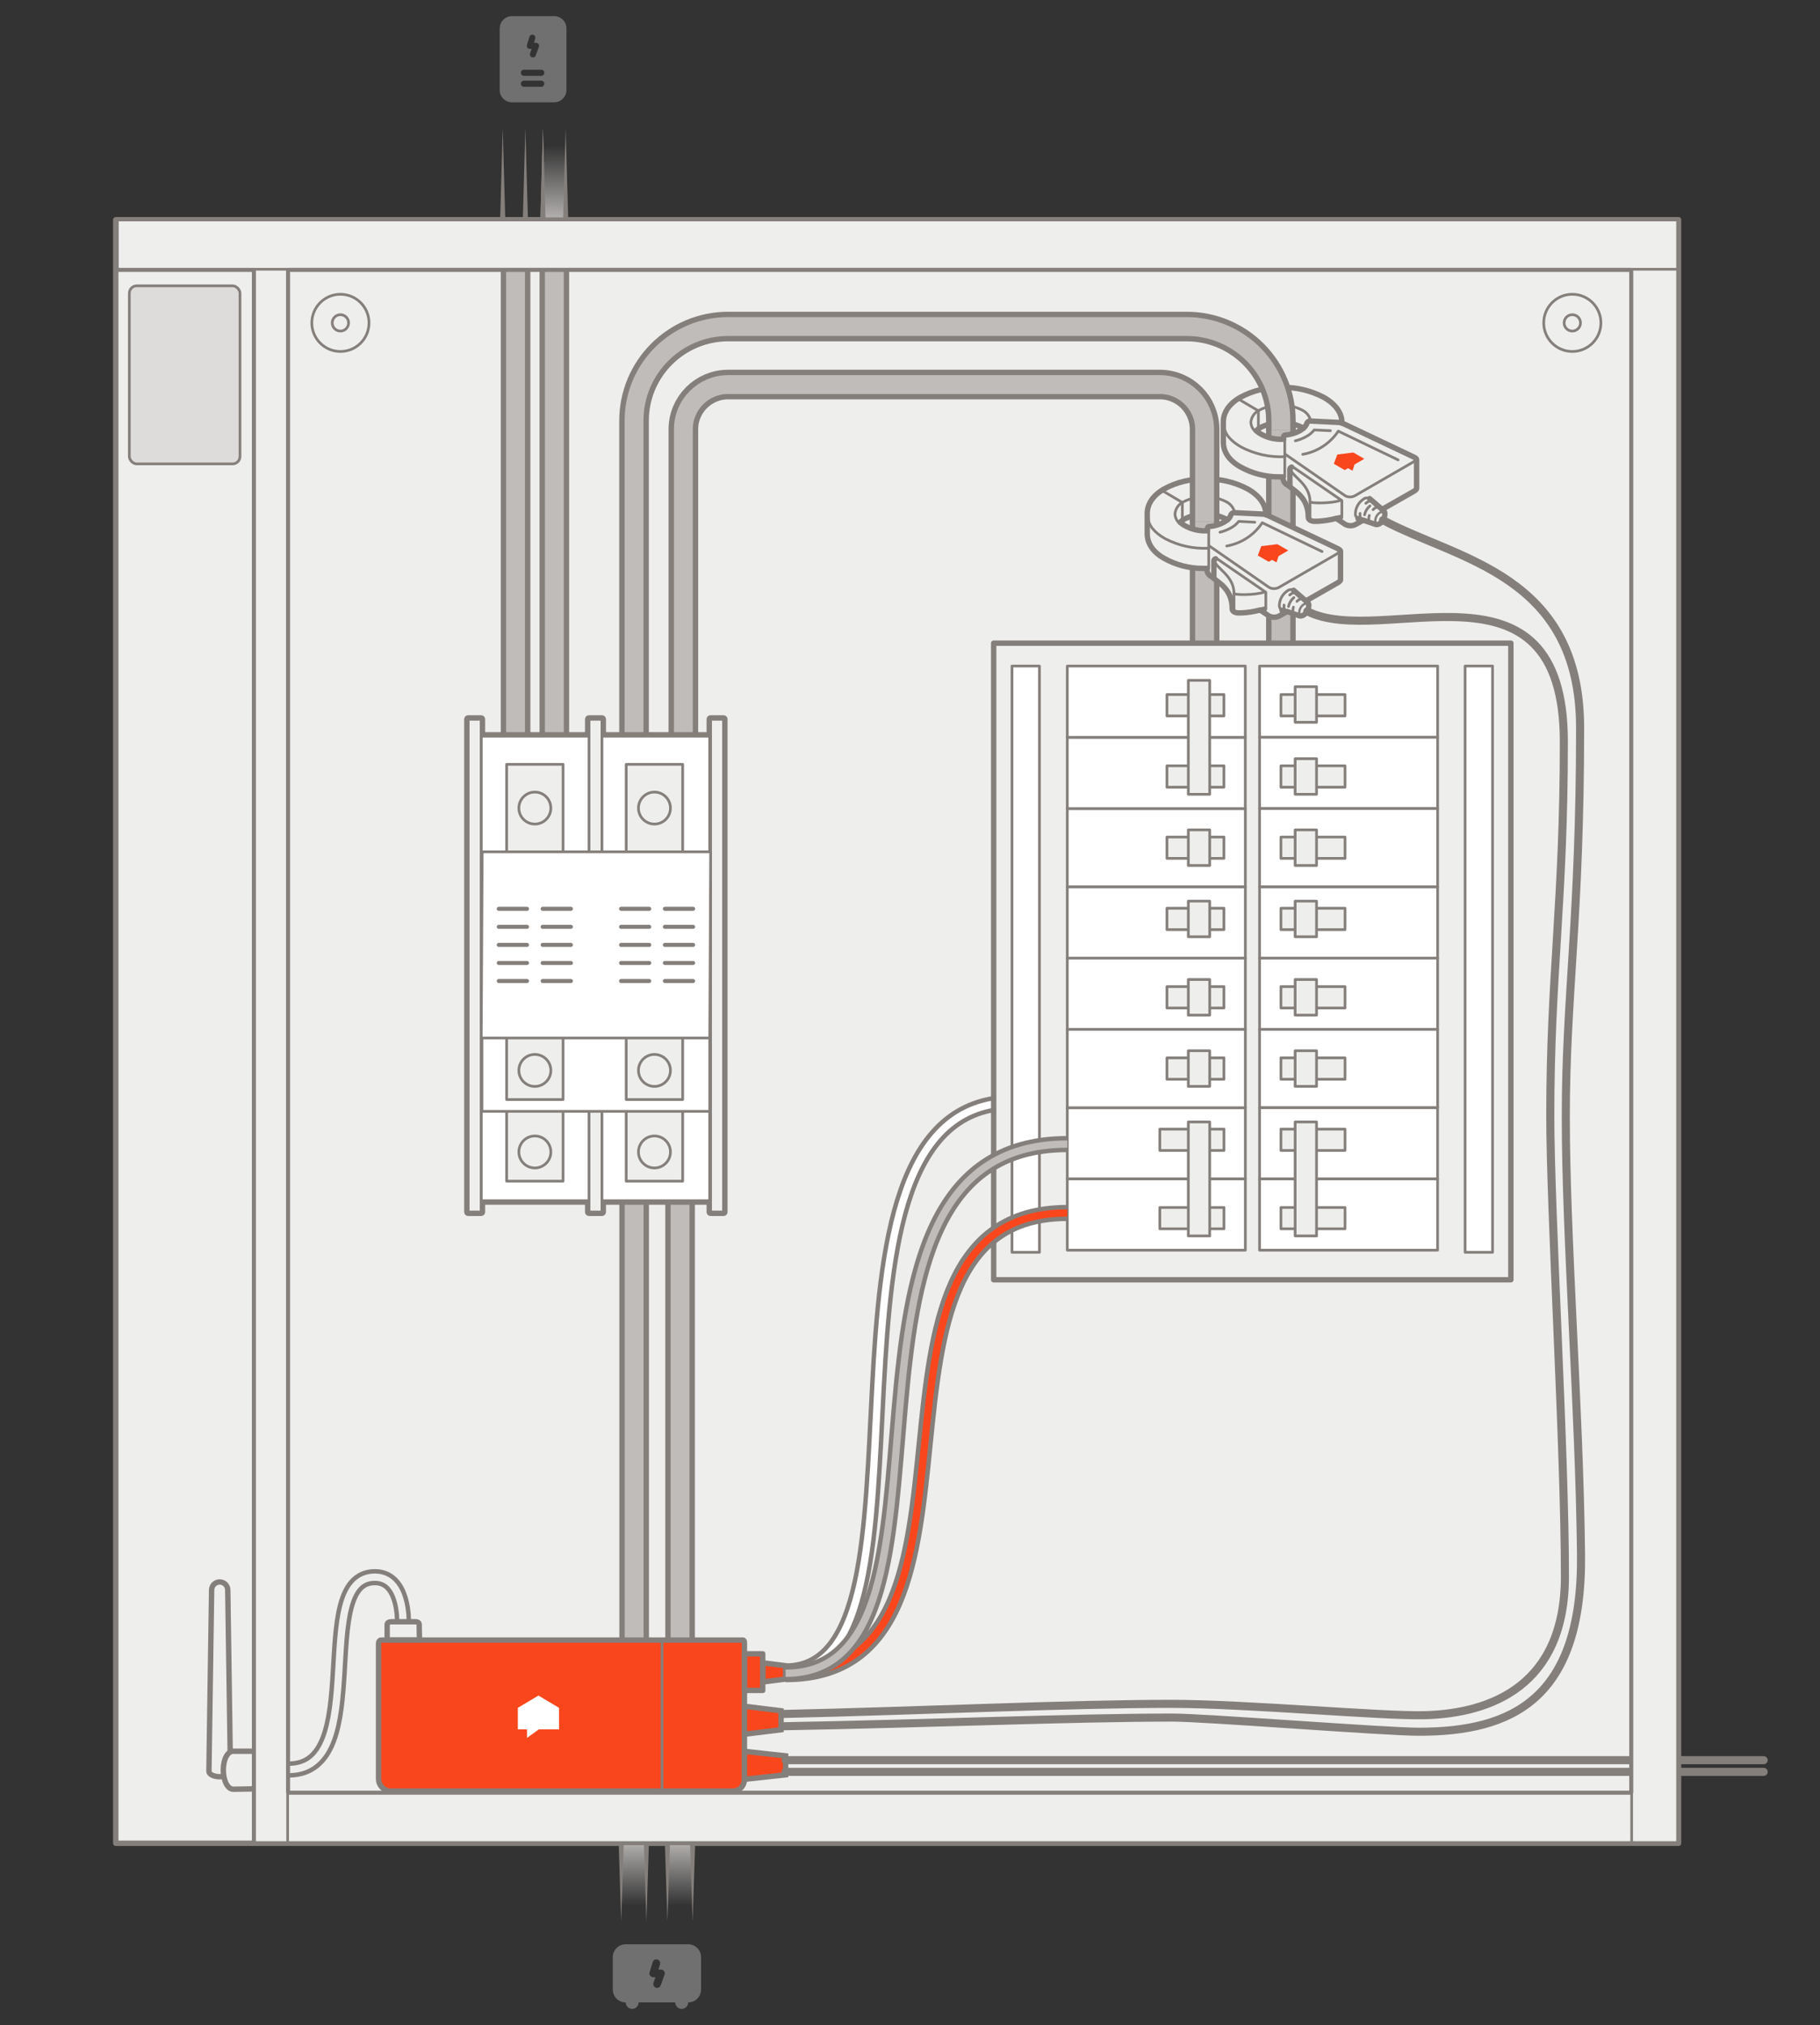 <?xml version="1.0" encoding="UTF-8"?>
<svg width="338px" height="376px" viewBox="0 0 338 376" version="1.1" xmlns="http://www.w3.org/2000/svg" xmlns:xlink="http://www.w3.org/1999/xlink">
    <rect x="0" y="0" width="338" height="376" fill="#333333" stroke="none"/>
    <!-- Generator: Sketch 64 (93537) - https://sketch.com -->
    <title>zOLDcts/sense/generator_sub_sensors-d2c</title>
    <desc>Created with Sketch.</desc>
    <defs>
        <linearGradient x1="45.066%" y1="101.198%" x2="45.066%" y2="18.182%" id="linearGradient-1">
            <stop stop-color="#BFBCBA" offset="0%"></stop>
            <stop stop-color="#BFBCBA" stop-opacity="0" offset="100%"></stop>
        </linearGradient>
        <linearGradient x1="3557.245%" y1="283.352%" x2="3557.245%" y2="200.336%" id="linearGradient-2">
            <stop stop-color="#BFBCBA" offset="0%"></stop>
            <stop stop-color="#BFBCBA" stop-opacity="0" offset="100%"></stop>
        </linearGradient>
        <linearGradient x1="55.589%" y1="-2.256%" x2="55.589%" y2="80.73%" id="linearGradient-3">
            <stop stop-color="#BFBCBA" offset="0%"></stop>
            <stop stop-color="#BFBCBA" stop-opacity="0" offset="100%"></stop>
        </linearGradient>
        <linearGradient x1="55.56%" y1="-2.221%" x2="55.56%" y2="80.83%" id="linearGradient-4">
            <stop stop-color="#BFBCBA" offset="0%"></stop>
            <stop stop-color="#BFBCBA" stop-opacity="0" offset="100%"></stop>
        </linearGradient>
    </defs>
    <g id="zOLDcts/sense/generator_sub_sensors-d2c" stroke="none" stroke-width="1" fill="none" fill-rule="evenodd">
        <rect id="Rectangle" stroke="#857F7B" fill="#EEEEED" fill-rule="nonzero" stroke-linecap="round" stroke-linejoin="round" x="21.5" y="40.8" width="290.23" height="301.45"></rect>
        <g id="icon/device/solar/grid_green" transform="translate(113, 361)" fill="#707070">
            <path d="M14.8,-3.55271368e-15 C16.125,-3.55271368e-15 17.2,1.075 17.2,2.4 L17.2,8.4 C17.2,9.725 16.125,10.8 14.8,10.8 L14.794,10.923 C14.732,11.528 14.221,12 13.6,12 C12.979,12 12.468,11.528 12.406,10.923 L12.4,10.8 L5.6,10.8 C5.6,11.463 5.063,12 4.4,12 C3.779,12 3.268,11.528 3.206,10.923 L3.2,10.8 C1.875,10.8 0.8,9.725 0.8,8.4 L0.8,2.4 C0.8,1.075 1.875,-3.55271368e-15 3.2,-3.55271368e-15 L14.8,-3.55271368e-15 Z M8.222,3.301 L7.633,5.193 C7.49,5.653 7.831,6.121 8.31,6.121 L8.735,6.121 L8.365,7.136 C8.23,7.507 8.418,7.917 8.786,8.053 C9.153,8.189 9.561,7.999 9.696,7.629 L10.417,5.653 C10.587,5.187 10.244,4.692 9.751,4.692 L9.275,4.692 L9.575,3.728 C9.692,3.352 9.484,2.951 9.11,2.833 C8.737,2.715 8.339,2.924 8.222,3.301 Z" id="Combined-Shape"></path>
        </g>
        <g id="icon/device/panel-gray" transform="translate(92, 3)" fill="#707070">
            <path d="M10.914,0 C12.177,0 13.2,1.023 13.2,2.286 L13.2,13.714 C13.2,14.977 12.177,16 10.914,16 L3.086,16 C1.823,16 0.8,14.977 0.8,13.714 L0.8,2.286 C0.8,1.023 1.823,0 3.086,0 L10.914,0 Z M8.515,11.974 L5.302,11.974 C4.987,11.974 4.731,12.229 4.731,12.545 C4.731,12.861 4.987,13.116 5.302,13.116 L5.302,13.116 L8.515,13.116 C8.831,13.116 9.087,12.861 9.087,12.545 C9.087,12.229 8.831,11.974 8.515,11.974 L8.515,11.974 Z M8.515,9.943 L5.302,9.943 C4.987,9.943 4.731,10.199 4.731,10.514 C4.731,10.83 4.987,11.086 5.302,11.086 L5.302,11.086 L8.515,11.086 C8.831,11.086 9.087,10.83 9.087,10.514 C9.087,10.199 8.831,9.943 8.515,9.943 L8.515,9.943 Z M6.326,3.829 L5.858,5.343 C5.744,5.711 6.015,6.085 6.396,6.085 L6.734,6.085 L6.44,6.897 C6.332,7.194 6.482,7.522 6.775,7.631 C7.067,7.74 7.391,7.588 7.498,7.292 L8.071,5.711 C8.206,5.338 7.934,4.942 7.542,4.942 L7.163,4.942 L7.402,4.171 C7.495,3.87 7.329,3.549 7.032,3.455 C6.735,3.36 6.419,3.528 6.326,3.829 Z" id="Combined-Shape"></path>
        </g>
        <g id="generatorsub-sensors" transform="translate(21.3, 23.8)">
            <line x1="96.47" y1="317.56" x2="96.47" y2="199.13" id="Path" stroke="#857F7B" stroke-width="5.5"></line>
            <line x1="96.47" y1="317.56" x2="96.47" y2="199.13" id="Path" stroke="#BFBCBA" stroke-width="3.5"></line>
            <line x1="216.58" y1="55.26" x2="216.58" y2="95.62" id="Path" stroke="#857F7B" stroke-width="5.5"></line>
            <line x1="216.58" y1="55.26" x2="216.58" y2="95.62" id="Path" stroke="#BFBCBA" stroke-width="3.5"></line>
            <line x1="105" y1="317.5" x2="105" y2="199.13" id="Path" stroke="#857F7B" stroke-width="5.5"></line>
            <line x1="105" y1="317.5" x2="105" y2="199.13" id="Path" stroke="#BFBCBA" stroke-width="3.5"></line>
            <polygon id="Path" fill="url(#linearGradient-1)" fill-rule="nonzero" points="83.75 17.84 79.53 17.82 79.53 0 83.75 0.02"></polygon>
            <polygon id="Path" fill="#857F7B" fill-rule="nonzero" points="83.25 17.84 83.75 0.02 84.25 17.84"></polygon>
            <polygon id="Path" fill="#857F7B" fill-rule="nonzero" points="79.03 17.82 79.53 0 80.03 17.82"></polygon>
            <polygon id="Path" fill="url(#linearGradient-2)" fill-rule="nonzero" points="76.27 17.84 72.06 17.82 72.06 0 76.27 0.02"></polygon>
            <polygon id="Path" fill="#857F7B" fill-rule="nonzero" points="79.03 17.84 79.53 0.02 80.03 17.84"></polygon>
            <polygon id="Path" fill="#857F7B" fill-rule="nonzero" points="71.56 17.82 72.06 0 72.56 17.82"></polygon>
            <polygon id="Path" fill="#857F7B" fill-rule="nonzero" points="75.77 17.82 76.27 0 76.77 17.82"></polygon>
            <polygon id="Path" fill="url(#linearGradient-3)" fill-rule="nonzero" points="94.07 317.65 98.74 317.68 98.74 332.99 94.07 332.96"></polygon>
            <polygon id="Path" fill="#857F7B" fill-rule="nonzero" points="94.57 317.65 94.07 332.96 93.57 317.65"></polygon>
            <polygon id="Path" fill="url(#linearGradient-4)" fill-rule="nonzero" points="102.65 317.65 107.33 317.68 107.33 332.99 102.65 332.96"></polygon>
            <polygon id="Path" fill="#857F7B" fill-rule="nonzero" points="99.24 317.65 98.74 332.96 98.24 317.65"></polygon>
            <polygon id="Path" fill="#857F7B" fill-rule="nonzero" points="107.83 317.68 107.33 332.99 106.83 317.68"></polygon>
            <polygon id="Path" fill="#857F7B" fill-rule="nonzero" points="103.15 317.68 102.65 332.99 102.15 317.68"></polygon>
            <rect id="Rectangle" stroke="#857F7B" stroke-width="0.5" fill="#DEDCDB" fill-rule="nonzero" stroke-linecap="round" stroke-linejoin="round" x="2.72" y="29.27" width="20.55" height="33.06" rx="1.38"></rect>
            <path d="M21.5,305.09 C21.5,305.64 20.6,306.09 19.5,306.09 C18.4,306.09 17.5,305.64 17.5,305.09 L18,271.43 C18,270.602 18.672,269.93 19.5,269.93 C20.328,269.93 21,270.602 21,271.43 L21.5,305.09 Z" id="Path" stroke="#857F7B" fill="#EEEEED" fill-rule="nonzero" stroke-linecap="round" stroke-linejoin="round"></path>
            <path d="M25.28,301.36 L22,301.36 C21,301.36 20.17,302.81 20.17,304.83 C20.17,306.85 20.99,308.41 22,308.41 L25.25,308.36 C26.25,308.36 27.09,306.89 27.09,304.86 C27.09,302.83 26.3,301.36 25.28,301.36 Z" id="Path" stroke="#857F7B" fill="#EEEEED" fill-rule="nonzero" stroke-linecap="round" stroke-linejoin="round"></path>
            <line x1="74.45" y1="112.89" x2="74.45" y2="20.76" id="Path" stroke="#857F7B" stroke-width="5.5"></line>
            <line x1="74.45" y1="112.89" x2="74.45" y2="20.76" id="Path" stroke="#BFBCBA" stroke-width="3.5"></line>
            <line x1="81.65" y1="112.89" x2="81.65" y2="20.76" id="Path" stroke="#857F7B" stroke-width="5.5"></line>
            <line x1="81.65" y1="112.89" x2="81.65" y2="20.76" id="Path" stroke="#BFBCBA" stroke-width="3.5"></line>
            <line x1="202.41" y1="72.73" x2="202.41" y2="95.62" id="Path" stroke="#857F7B" stroke-width="5.5"></line>
            <line x1="202.41" y1="72.73" x2="202.41" y2="95.62" id="Path" stroke="#BFBCBA" stroke-width="3.5"></line>
            <rect id="Rectangle" fill="#F9461C" fill-rule="nonzero" x="116.95" y="283.27" width="3.4" height="6.8"></rect>
            <path d="M32.32,304.75 C47.84,304.75 36.2,269.04 48.32,269.04 C53.75,269.04 53.53,277.24 53.53,277.24" id="Path" stroke="#857F7B" stroke-width="3"></path>
            <path d="M32.32,304.75 C47.84,304.75 36.2,269.04 48.32,269.04 C53.75,269.04 53.53,277.24 53.53,277.24" id="Path" stroke="#EEEEED" stroke-width="1.35"></path>
            <path d="M116.68,280.72 C116.9,280.72 116.95,281.02 116.95,281.23 L116.95,306.54 C116.97,307.143 116.738,307.726 116.308,308.15 C115.879,308.573 115.292,308.798 114.69,308.77 L51.38,308.77 C50.108,308.809 49.043,307.812 49,306.54 L49,281.23 C49,281.02 49.23,280.72 49.44,280.72 L116.68,280.72 Z" id="Path" stroke="#857F7B" fill="#F9461C" fill-rule="nonzero" stroke-linecap="round" stroke-linejoin="round"></path>
            <polygon id="Path" fill="#FFFFFF" fill-rule="nonzero" points="82.52 293.3 78.7 291.02 74.87 293.3 74.87 297.3 76.57 297.3 76.57 298.89 78.77 297.3 82.52 297.3"></polygon>
            <line x1="101.65" y1="281.14" x2="101.65" y2="308.76" id="Path" stroke="#857F7B" stroke-width="0.5" stroke-linecap="round" stroke-linejoin="round"></line>
            <polygon id="Path" stroke="#857F7B" fill="#F9461C" stroke-linecap="round" stroke-linejoin="round" points="124.6 287.96 120.35 288.5 120.35 284.94 124.6 285.48"></polygon>
            <path d="M56.6,280.72 L50.6,280.72 L50.6,277.87 C50.6,277.43 51.02,277.32 51.46,277.32 L55.76,277.32 C56.2,277.32 56.55,277.43 56.55,277.87 L56.6,280.72 Z" id="Path" stroke="#857F7B" stroke-linecap="round" stroke-linejoin="round"></path>
            <polygon id="Path" stroke="#857F7B" fill="#F9461C" fill-rule="nonzero" points="124.6 305.74 116.95 306.57 116.95 301.38 124.6 302.22"></polygon>
            <rect id="Rectangle" stroke="#857F7B" stroke-linecap="round" stroke-linejoin="round" x="116.95" y="283.27" width="3.4" height="6.8"></rect>
            <path d="M166.89,180.91 C124.96,180.91 155.89,286.54 124.6,286.54" id="Path" stroke="#857F7B" stroke-width="3"></path>
            <path d="M166.89,180.91 C124.96,180.91 155.89,286.54 124.6,286.54" id="Path" stroke="#FFFFFF" stroke-width="1.35"></path>
            <rect id="Rectangle" stroke="#857F7B" fill="#EEEEED" fill-rule="nonzero" stroke-linecap="round" stroke-linejoin="round" x="163.24" y="95.62" width="96.05" height="118.2"></rect>
            <rect id="Rectangle" stroke="#857F7B" stroke-width="0.5" fill="#FFFFFF" fill-rule="nonzero" stroke-linecap="round" stroke-linejoin="round" x="250.79" y="99.87" width="5.1" height="108.85"></rect>
            <rect id="Rectangle" stroke="#857F7B" stroke-width="0.5" fill="#FFFFFF" fill-rule="nonzero" stroke-linecap="round" stroke-linejoin="round" x="212.62" y="99.87" width="33.07" height="13.23"></rect>
            <polyline id="Path" stroke="#857F7B" stroke-width="0.5" fill="#EEEEED" fill-rule="nonzero" stroke-linecap="round" stroke-linejoin="round" points="219.23 105.16 216.59 105.16 216.59 109.13 219.23 109.13"></polyline>
            <polyline id="Path" stroke="#857F7B" stroke-width="0.5" fill="#EEEEED" fill-rule="nonzero" stroke-linecap="round" stroke-linejoin="round" points="223.2 109.13 228.49 109.13 228.49 105.16 223.2 105.16"></polyline>
            <rect id="Rectangle" stroke="#857F7B" stroke-width="0.5" fill="#EEEEED" fill-rule="nonzero" stroke-linecap="round" stroke-linejoin="round" x="219.23" y="103.7" width="3.97" height="6.61"></rect>
            <rect id="Rectangle" stroke="#857F7B" stroke-width="0.5" fill="#FFFFFF" fill-rule="nonzero" stroke-linecap="round" stroke-linejoin="round" x="212.62" y="113.1" width="33.07" height="13.23"></rect>
            <polyline id="Path" stroke="#857F7B" stroke-width="0.5" fill="#EEEEED" fill-rule="nonzero" stroke-linecap="round" stroke-linejoin="round" points="219.23 118.39 216.59 118.39 216.59 122.36 219.23 122.36"></polyline>
            <polyline id="Path" stroke="#857F7B" stroke-width="0.5" fill="#EEEEED" fill-rule="nonzero" stroke-linecap="round" stroke-linejoin="round" points="223.2 122.36 228.49 122.36 228.49 118.39 223.2 118.39"></polyline>
            <rect id="Rectangle" stroke="#857F7B" stroke-width="0.5" fill="#EEEEED" fill-rule="nonzero" stroke-linecap="round" stroke-linejoin="round" x="219.23" y="117.07" width="3.97" height="6.61"></rect>
            <rect id="Rectangle" stroke="#857F7B" stroke-width="0.5" fill="#FFFFFF" fill-rule="nonzero" stroke-linecap="round" stroke-linejoin="round" x="212.62" y="126.33" width="33.07" height="14.55"></rect>
            <polyline id="Path" stroke="#857F7B" stroke-width="0.5" fill="#EEEEED" fill-rule="nonzero" stroke-linecap="round" stroke-linejoin="round" points="219.23 131.62 216.59 131.62 216.59 135.58 219.23 135.58"></polyline>
            <polyline id="Path" stroke="#857F7B" stroke-width="0.5" fill="#EEEEED" fill-rule="nonzero" stroke-linecap="round" stroke-linejoin="round" points="223.2 135.58 228.49 135.58 228.49 131.62 223.2 131.62"></polyline>
            <rect id="Rectangle" stroke="#857F7B" stroke-width="0.5" fill="#EEEEED" fill-rule="nonzero" stroke-linecap="round" stroke-linejoin="round" x="219.23" y="130.29" width="3.97" height="6.61"></rect>
            <rect id="Rectangle" stroke="#857F7B" stroke-width="0.5" fill="#FFFFFF" fill-rule="nonzero" stroke-linecap="round" stroke-linejoin="round" x="212.62" y="140.88" width="33.07" height="13.23"></rect>
            <polyline id="Path" stroke="#857F7B" stroke-width="0.5" fill="#EEEEED" fill-rule="nonzero" stroke-linecap="round" stroke-linejoin="round" points="219.23 144.84 216.59 144.84 216.59 148.81 219.23 148.81"></polyline>
            <polyline id="Path" stroke="#857F7B" stroke-width="0.5" fill="#EEEEED" fill-rule="nonzero" stroke-linecap="round" stroke-linejoin="round" points="223.2 148.81 228.49 148.81 228.49 144.84 223.2 144.84"></polyline>
            <rect id="Rectangle" stroke="#857F7B" stroke-width="0.5" fill="#EEEEED" fill-rule="nonzero" stroke-linecap="round" stroke-linejoin="round" x="219.23" y="143.52" width="3.97" height="6.61"></rect>
            <rect id="Rectangle" stroke="#857F7B" stroke-width="0.5" fill="#FFFFFF" fill-rule="nonzero" stroke-linecap="round" stroke-linejoin="round" x="212.62" y="154.1" width="33.07" height="13.23"></rect>
            <polyline id="Path" stroke="#857F7B" stroke-width="0.5" fill="#EEEEED" fill-rule="nonzero" stroke-linecap="round" stroke-linejoin="round" points="219.23 159.39 216.59 159.39 216.59 163.36 219.23 163.36"></polyline>
            <polyline id="Path" stroke="#857F7B" stroke-width="0.5" fill="#EEEEED" fill-rule="nonzero" stroke-linecap="round" stroke-linejoin="round" points="223.2 163.36 228.49 163.36 228.49 159.39 223.2 159.39"></polyline>
            <rect id="Rectangle" stroke="#857F7B" stroke-width="0.5" fill="#EEEEED" fill-rule="nonzero" stroke-linecap="round" stroke-linejoin="round" x="219.23" y="158.07" width="3.97" height="6.61"></rect>
            <rect id="Rectangle" stroke="#857F7B" stroke-width="0.5" fill="#FFFFFF" fill-rule="nonzero" stroke-linecap="round" stroke-linejoin="round" x="212.62" y="167.33" width="33.07" height="14.55"></rect>
            <polyline id="Path" stroke="#857F7B" stroke-width="0.5" fill="#EEEEED" fill-rule="nonzero" stroke-linecap="round" stroke-linejoin="round" points="219.23 172.62 216.59 172.62 216.59 176.59 219.23 176.59"></polyline>
            <polyline id="Path" stroke="#857F7B" stroke-width="0.5" fill="#EEEEED" fill-rule="nonzero" stroke-linecap="round" stroke-linejoin="round" points="223.2 176.59 228.49 176.59 228.49 172.62 223.2 172.62"></polyline>
            <rect id="Rectangle" stroke="#857F7B" stroke-width="0.5" fill="#EEEEED" fill-rule="nonzero" stroke-linecap="round" stroke-linejoin="round" x="219.23" y="171.3" width="3.97" height="6.61"></rect>
            <polyline id="Path" stroke="#857F7B" stroke-width="0.5" fill="#FFFFFF" fill-rule="nonzero" stroke-linecap="round" stroke-linejoin="round" points="219.23 195.1 212.62 195.1 212.62 181.88 245.68 181.88 245.68 195.1 223.2 195.1"></polyline>
            <polyline id="Path" stroke="#857F7B" stroke-width="0.5" fill="#EEEEED" fill-rule="nonzero" stroke-linecap="round" stroke-linejoin="round" points="219.23 185.85 216.59 185.85 216.59 189.81 219.23 189.81"></polyline>
            <polyline id="Path" stroke="#857F7B" stroke-width="0.5" fill="#EEEEED" fill-rule="nonzero" stroke-linecap="round" stroke-linejoin="round" points="223.2 189.81 228.49 189.81 228.49 185.85 223.2 185.85"></polyline>
            <polyline id="Path" stroke="#857F7B" stroke-width="0.5" fill="#FFFFFF" fill-rule="nonzero" stroke-linecap="round" stroke-linejoin="round" points="223.2 195.1 245.68 195.1 245.68 208.33 212.62 208.33 212.62 195.1 219.23 195.1"></polyline>
            <polyline id="Path" stroke="#857F7B" stroke-width="0.5" fill="#EEEEED" fill-rule="nonzero" stroke-linecap="round" stroke-linejoin="round" points="219.23 200.4 216.59 200.4 216.59 204.36 219.23 204.36"></polyline>
            <polyline id="Path" stroke="#857F7B" stroke-width="0.5" fill="#EEEEED" fill-rule="nonzero" stroke-linecap="round" stroke-linejoin="round" points="223.2 204.36 228.49 204.36 228.49 200.4 223.2 200.4"></polyline>
            <rect id="Rectangle" stroke="#857F7B" stroke-width="0.5" fill="#EEEEED" fill-rule="nonzero" stroke-linecap="round" stroke-linejoin="round" x="219.23" y="184.52" width="3.97" height="21.16"></rect>
            <polyline id="Path" stroke="#857F7B" stroke-width="0.5" fill="#FFFFFF" fill-rule="nonzero" stroke-linecap="round" stroke-linejoin="round" points="203.36 195.1 209.98 195.1 209.98 181.88 176.91 181.88 176.91 195.1 199.4 195.1"></polyline>
            <polyline id="Path" stroke="#857F7B" stroke-width="0.5" fill="#EEEEED" fill-rule="nonzero" stroke-linecap="round" stroke-linejoin="round" points="203.36 185.85 206.01 185.85 206.01 189.81 203.36 189.81"></polyline>
            <polyline id="Path" stroke="#857F7B" stroke-width="0.5" fill="#EEEEED" fill-rule="nonzero" stroke-linecap="round" stroke-linejoin="round" points="199.4 189.81 194.1 189.81 194.1 185.85 199.4 185.85"></polyline>
            <polyline id="Path" stroke="#857F7B" stroke-width="0.5" fill="#FFFFFF" fill-rule="nonzero" stroke-linecap="round" stroke-linejoin="round" points="199.4 195.1 176.91 195.1 176.91 208.33 209.98 208.33 209.98 195.1 203.36 195.1"></polyline>
            <polyline id="Path" stroke="#857F7B" stroke-width="0.5" fill="#EEEEED" fill-rule="nonzero" stroke-linecap="round" stroke-linejoin="round" points="203.36 200.4 206.01 200.4 206.01 204.36 203.36 204.36"></polyline>
            <polyline id="Path" stroke="#857F7B" stroke-width="0.5" fill="#EEEEED" fill-rule="nonzero" stroke-linecap="round" stroke-linejoin="round" points="199.4 204.36 194.1 204.36 194.1 200.4 199.4 200.4"></polyline>
            <rect id="Rectangle" stroke="#857F7B" stroke-width="0.5" fill="#EEEEED" fill-rule="nonzero" stroke-linecap="round" stroke-linejoin="round" x="199.39" y="184.52" width="3.97" height="21.16"></rect>
            <rect id="Rectangle" stroke="#857F7B" stroke-width="0.5" fill="#FFFFFF" fill-rule="nonzero" stroke-linecap="round" stroke-linejoin="round" x="176.91" y="126.33" width="33.07" height="14.55"></rect>
            <polyline id="Path" stroke="#857F7B" stroke-width="0.5" fill="#EEEEED" fill-rule="nonzero" stroke-linecap="round" stroke-linejoin="round" points="199.39 135.58 195.42 135.58 195.42 131.62 199.39 131.62"></polyline>
            <polyline id="Path" stroke="#857F7B" stroke-width="0.5" fill="#EEEEED" fill-rule="nonzero" stroke-linecap="round" stroke-linejoin="round" points="203.36 131.62 206 131.62 206 135.58 203.36 135.58"></polyline>
            <rect id="Rectangle" stroke="#857F7B" stroke-width="0.5" fill="#EEEEED" fill-rule="nonzero" stroke-linecap="round" stroke-linejoin="round" x="199.39" y="130.29" width="3.97" height="6.61"></rect>
            <rect id="Rectangle" stroke="#857F7B" stroke-width="0.5" fill="#FFFFFF" fill-rule="nonzero" stroke-linecap="round" stroke-linejoin="round" x="176.91" y="140.88" width="33.07" height="13.23"></rect>
            <polyline id="Path" stroke="#857F7B" stroke-width="0.5" fill="#EEEEED" fill-rule="nonzero" stroke-linecap="round" stroke-linejoin="round" points="199.39 148.81 195.42 148.81 195.42 144.84 199.39 144.84"></polyline>
            <polyline id="Path" stroke="#857F7B" stroke-width="0.5" fill="#EEEEED" fill-rule="nonzero" stroke-linecap="round" stroke-linejoin="round" points="203.36 144.84 206 144.84 206 148.81 203.36 148.81"></polyline>
            <rect id="Rectangle" stroke="#857F7B" stroke-width="0.5" fill="#EEEEED" fill-rule="nonzero" stroke-linecap="round" stroke-linejoin="round" x="199.39" y="143.52" width="3.97" height="6.61"></rect>
            <rect id="Rectangle" stroke="#857F7B" stroke-width="0.5" fill="#FFFFFF" fill-rule="nonzero" stroke-linecap="round" stroke-linejoin="round" x="176.91" y="154.1" width="33.07" height="13.23"></rect>
            <polyline id="Path" stroke="#857F7B" stroke-width="0.5" fill="#EEEEED" fill-rule="nonzero" stroke-linecap="round" stroke-linejoin="round" points="199.39 163.36 195.42 163.36 195.42 159.39 199.39 159.39"></polyline>
            <polyline id="Path" stroke="#857F7B" stroke-width="0.5" fill="#EEEEED" fill-rule="nonzero" stroke-linecap="round" stroke-linejoin="round" points="203.36 159.39 206 159.39 206 163.36 203.36 163.36"></polyline>
            <rect id="Rectangle" stroke="#857F7B" stroke-width="0.5" fill="#EEEEED" fill-rule="nonzero" stroke-linecap="round" stroke-linejoin="round" x="199.39" y="158.07" width="3.97" height="6.61"></rect>
            <rect id="Rectangle" stroke="#857F7B" stroke-width="0.5" fill="#FFFFFF" fill-rule="nonzero" stroke-linecap="round" stroke-linejoin="round" x="176.91" y="167.33" width="33.07" height="14.55"></rect>
            <polyline id="Path" stroke="#857F7B" stroke-width="0.5" fill="#EEEEED" fill-rule="nonzero" stroke-linecap="round" stroke-linejoin="round" points="199.39 176.59 195.42 176.59 195.42 172.62 199.39 172.62"></polyline>
            <polyline id="Path" stroke="#857F7B" stroke-width="0.5" fill="#EEEEED" fill-rule="nonzero" stroke-linecap="round" stroke-linejoin="round" points="203.36 172.62 206 172.62 206 176.59 203.36 176.59"></polyline>
            <rect id="Rectangle" stroke="#857F7B" stroke-width="0.5" fill="#EEEEED" fill-rule="nonzero" stroke-linecap="round" stroke-linejoin="round" x="199.39" y="171.3" width="3.97" height="6.61"></rect>
            <polyline id="Path" stroke="#857F7B" stroke-width="0.5" fill="#FFFFFF" fill-rule="nonzero" stroke-linecap="round" stroke-linejoin="round" points="199.39 113.1 176.91 113.1 176.91 126.33 209.97 126.33 209.97 113.1 203.36 113.1"></polyline>
            <polyline id="Path" stroke="#857F7B" stroke-width="0.5" fill="#EEEEED" fill-rule="nonzero" stroke-linecap="round" stroke-linejoin="round" points="199.39 122.36 195.42 122.36 195.42 118.39 199.39 118.39"></polyline>
            <polyline id="Path" stroke="#857F7B" stroke-width="0.5" fill="#EEEEED" fill-rule="nonzero" stroke-linecap="round" stroke-linejoin="round" points="203.36 118.39 206 118.39 206 122.36 203.36 122.36"></polyline>
            <polyline id="Path" stroke="#857F7B" stroke-width="0.5" fill="#FFFFFF" fill-rule="nonzero" stroke-linecap="round" stroke-linejoin="round" points="203.36 113.1 209.97 113.1 209.97 99.87 176.91 99.87 176.91 113.1 199.39 113.1"></polyline>
            <polyline id="Path" stroke="#857F7B" stroke-width="0.5" fill="#EEEEED" fill-rule="nonzero" stroke-linecap="round" stroke-linejoin="round" points="199.39 109.13 195.42 109.13 195.42 105.16 199.39 105.16"></polyline>
            <polyline id="Path" stroke="#857F7B" stroke-width="0.5" fill="#EEEEED" fill-rule="nonzero" stroke-linecap="round" stroke-linejoin="round" points="203.36 105.16 206 105.16 206 109.13 203.36 109.13"></polyline>
            <rect id="Rectangle" stroke="#857F7B" stroke-width="0.5" fill="#EEEEED" fill-rule="nonzero" stroke-linecap="round" stroke-linejoin="round" x="199.39" y="102.52" width="3.97" height="21.16"></rect>
            <rect id="Rectangle" stroke="#857F7B" stroke-width="0.5" fill="#FFFFFF" fill-rule="nonzero" stroke-linecap="round" stroke-linejoin="round" x="166.64" y="99.87" width="5.1" height="108.85"></rect>
            <path d="M176.91,201.42 C132.81,201.42 167.84,287.05 124.6,287.05" id="Path" stroke="#857F7B" stroke-width="3"></path>
            <path d="M176.91,201.42 C132.81,201.42 167.84,287.05 124.6,287.05" id="Path" stroke="#F9461C" stroke-width="1.35"></path>
            <path d="M176.91,188.63 C126.59,188.63 161.64,286.88 124.6,286.88" id="Path" stroke="#857F7B" stroke-width="3"></path>
            <path d="M176.91,188.63 C126.59,188.63 161.64,286.88 124.6,286.88" id="Path" stroke="#BFBCBA" stroke-width="1.35"></path>
            <circle id="Oval" stroke="#857F7B" stroke-width="0.5" stroke-linecap="round" stroke-linejoin="round" cx="41.92" cy="36.15" r="1.52"></circle>
            <circle id="Oval" stroke="#857F7B" stroke-width="0.5" stroke-linecap="round" stroke-linejoin="round" cx="270.7" cy="36.15" r="1.52"></circle>
            <circle id="Oval" stroke="#857F7B" stroke-width="0.5" stroke-linecap="round" stroke-linejoin="round" cx="41.92" cy="36.15" r="5.31"></circle>
            <circle id="Oval" stroke="#857F7B" stroke-width="0.5" stroke-linecap="round" stroke-linejoin="round" cx="270.7" cy="36.15" r="5.31"></circle>
            <line x1="124.6" y1="303.02" x2="306.24" y2="303.02" id="Path" stroke="#857F7B" stroke-width="1.5" stroke-linecap="round"></line>
            <line x1="124.6" y1="305.19" x2="306.24" y2="305.19" id="Path" stroke="#857F7B" stroke-width="1.5" stroke-linecap="round"></line>
            <path d="M0.25,16.8 L0.25,26.44 L25.73,26.44 L25.73,318.57 L290.5,318.57 L290.5,16.8 L0.25,16.8 Z M281.52,308.93 L32.32,308.93 L32.32,26.44 L281.52,26.44 L281.52,308.93 Z" id="Shape" fill="#EEEEED" fill-rule="nonzero"></path>
            <path d="M0.25,16.8 L0.25,26.44 L25.73,26.44 L25.73,318.57 L290.5,318.57 L290.5,16.8 L0.25,16.8 Z M281.52,308.93 L32.32,308.93 L32.32,26.44 L281.52,26.44 L281.52,308.93 Z" id="Shape" stroke="#857F7B" stroke-width="0.5" stroke-linecap="round" stroke-linejoin="round"></path>
            <path d="M290,17.3 L290,318.07 L26.23,318.07 L26.23,26.44 C26.23,26.164 26.006,25.94 25.73,25.94 L0.75,25.94 L0.75,17.3 L290,17.3 M32.32,309.43 L281.52,309.43 C281.796,309.43 282.02,309.206 282.02,308.93 L282.02,26.44 C282.02,26.164 281.796,25.94 281.52,25.94 L32.32,25.94 C32.044,25.94 31.82,26.164 31.82,26.44 L31.82,308.93 C31.82,309.206 32.044,309.43 32.32,309.43 M290.5,16.8 L0.25,16.8 L0.25,26.44 L25.73,26.44 L25.73,318.57 L290.5,318.57 L290.5,16.8 Z M32.32,308.93 L32.32,26.44 L281.52,26.44 L281.52,308.93 L32.32,308.93 Z" id="Shape" fill="#857F7B" fill-rule="nonzero"></path>
            <line x1="290.5" y1="26.19" x2="25.73" y2="26.19" id="Path" stroke="#857F7B" stroke-width="0.5" stroke-linecap="round" stroke-linejoin="round"></line>
            <line x1="32.12" y1="308.93" x2="32.12" y2="318.57" id="Path" stroke="#857F7B" stroke-width="0.5" stroke-linecap="round" stroke-linejoin="round"></line>
            <line x1="281.72" y1="308.93" x2="281.72" y2="318.57" id="Path" stroke="#857F7B" stroke-width="0.5" stroke-linecap="round" stroke-linejoin="round"></line>
            <path d="M241.14,61 L228.21,54.87 C228.111,54.82 228.007,54.78 227.9,54.75 L227.9,54.56 C227.9,52.92 226.78,51.27 224.6,50.01 C222.17,48.721 219.45,48.074 216.7,48.13 C214.014,48.071 211.36,48.716 209,50 C206.82,51.26 205.89,52.91 205.89,54.55 L205.89,58.31 C205.89,59.95 206.81,61.61 208.99,62.85 C211.218,64.112 213.739,64.764 216.3,64.74 L217,64.74 C216.905,65.362 217.225,65.973 217.79,66.25 L218.22,66.54 L218.22,66.54 C219.02,67.36 221.67,68.48 221.67,72.26 C221.67,72.62 222.03,72.93 222.67,72.99 C222.93,72.99 223.17,72.99 223.4,72.99 C224.566,72.931 225.722,72.75 226.85,72.45 C227.75,73.06 228.37,73.45 228.51,73.56 C229.096,73.875 229.798,73.894 230.4,73.61 L231.86,72.78 L234.13,73.56 C234.366,73.642 234.627,73.605 234.83,73.46 L234.89,73.46 C235.492,73.05 235.864,72.378 235.89,71.65 C235.914,71.401 235.817,71.156 235.63,70.99 L235.38,70.78 L241.24,67.44 C241.47,67.3 241.78,67.11 241.78,66.89 L241.78,61.51 C241.77,61.31 241.41,61.12 241.14,61 Z M220.14,56.16 C219.317,56.608 218.412,56.883 217.48,56.97 C217.13,56.97 217.08,57.19 217.08,57.37 L217.08,57.75 C215.583,57.846 214.09,57.498 212.79,56.75 C212.505,56.589 212.239,56.394 212,56.17 C212.239,55.943 212.504,55.745 212.79,55.58 C215.231,54.353 218.109,54.353 220.55,55.58 C220.611,55.62 220.675,55.657 220.74,55.69 C220.568,55.873 220.369,56.028 220.15,56.15 L220.14,56.16 Z" id="Shape" stroke="#857F7B" fill="#EEEEED" fill-rule="nonzero" stroke-linecap="round" stroke-linejoin="round"></path>
            <path d="M206.06,55.27 C206.06,56.75 207.31,58.12 209.15,59.17 C211.653,60.501 214.468,61.133 217.3,61" id="Path" stroke="#857F7B" stroke-width="0.5" stroke-linecap="round" stroke-linejoin="round"></path>
            <path d="M211.86,56.34 C211.343,55.905 211.031,55.275 211,54.6 C211.092,53.604 211.715,52.735 212.63,52.33 C215.104,51.077 218.026,51.077 220.5,52.33 C221.335,52.718 221.936,53.478 222.12,54.38" id="Path" stroke="#857F7B" stroke-width="0.5" stroke-linecap="round" stroke-linejoin="round"></path>
            <polyline id="Path" stroke="#857F7B" stroke-width="0.5" stroke-linecap="round" stroke-linejoin="round" points="208.6 50.24 212.4 52.48 212.4 55.71"></polyline>
            <path d="M225.77,56.17 L222.77,56.03 C222.376,56.519 221.89,56.927 221.34,57.23 C220.689,57.6 219.989,57.876 219.26,58.05" id="Path" stroke="#857F7B" stroke-width="0.5" stroke-linecap="round" stroke-linejoin="round"></path>
            <polyline id="Path" stroke="#857F7B" stroke-width="0.5" stroke-linecap="round" stroke-linejoin="round" points="217.3 64.73 217.3 60.97 217.3 58.01 217.3 57.7"></polyline>
            <path d="M230.91,72.49 C230.559,72.287 230.365,71.892 230.42,71.49 C230.475,70.425 231.036,69.451 231.93,68.87 C232.254,68.612 232.703,68.58 233.06,68.79" id="Path" stroke="#857F7B" stroke-width="0.5" stroke-linecap="round" stroke-linejoin="round"></path>
            <line x1="235.38" y1="70.79" x2="233.06" y2="68.78" id="Path" stroke="#857F7B" stroke-linecap="round" stroke-linejoin="round"></line>
            <line x1="230.91" y1="72.49" x2="231.85" y2="72.81" id="Path" stroke="#857F7B" stroke-linecap="round" stroke-linejoin="round"></line>
            <path d="M231.28,71.52 C231.271,71.623 231.271,71.727 231.28,71.83 C231.244,72.205 231.422,72.568 231.74,72.77" id="Path" stroke="#857F7B" stroke-width="0.5" stroke-linecap="round" stroke-linejoin="round"></path>
            <path d="M233.7,69.34 C233.38,69.18 232.999,69.202 232.7,69.4 C232.575,69.474 232.457,69.561 232.35,69.66" id="Path" stroke="#857F7B" stroke-width="0.5" stroke-linecap="round" stroke-linejoin="round"></path>
            <path d="M233.12,70.13 C232.612,70.557 232.261,71.141 232.12,71.79" id="Path" stroke="#857F7B" stroke-width="0.5" stroke-linecap="round" stroke-linejoin="round"></path>
            <path d="M233,71.91 C232.934,72.11 232.9,72.319 232.9,72.53 C232.863,72.847 233.016,73.157 233.29,73.32" id="Path" stroke="#857F7B" stroke-width="0.5" stroke-linecap="round" stroke-linejoin="round"></path>
            <path d="M235,70.44 C234.721,70.285 234.376,70.308 234.12,70.5 C233.962,70.589 233.82,70.704 233.7,70.84" id="Path" stroke="#857F7B" stroke-width="0.5" stroke-linecap="round" stroke-linejoin="round"></path>
            <path d="M238.35,61.59 L227.24,56.25 C225.723,58.53 223.337,60.088 220.64,60.56" id="Path" stroke="#857F7B" stroke-width="0.5" stroke-linecap="round" stroke-linejoin="round"></path>
            <path d="M241.28,61.86 C241.213,61.938 241.131,62.002 241.04,62.05 L230.3,68.26 C230.01,68.411 229.686,68.483 229.36,68.47 C229.042,68.467 228.731,68.377 228.46,68.21 L217.37,60.53" id="Path" stroke="#857F7B" stroke-width="0.5" stroke-linecap="round" stroke-linejoin="round"></path>
            <path d="M227.55,69.14 C225.89,69.7 221.99,69.69 221.99,69.34 C221.99,65.98 218.45,64.58 218.45,63.34" id="Path" stroke="#857F7B" stroke-width="0.5" stroke-linecap="round" stroke-linejoin="round"></path>
            <path d="M218.25,66.55 C218.25,66.48 218.25,63.33 218.25,63.33 C218.257,63.141 218.387,62.978 218.57,62.93" id="Path" stroke="#857F7B" stroke-linecap="round" stroke-linejoin="round"></path>
            <path d="M220.75,55.74 C221.077,55.462 221.32,55.099 221.45,54.69 C221.594,54.454 221.868,54.331 222.14,54.38 L227.26,54.63 C227.477,54.641 227.692,54.678 227.9,54.74" id="Path" stroke="#857F7B" stroke-linecap="round" stroke-linejoin="round"></path>
            <line x1="227.6" y1="72.3" x2="226.84" y2="72.49" id="Path" stroke="#857F7B" stroke-linecap="round" stroke-linejoin="round"></line>
            <polyline id="Path" stroke="#857F7B" stroke-width="0.5" stroke-linecap="round" stroke-linejoin="round" points="218.76 62.87 227.9 69.14 227.9 72.26"></polyline>
            <path d="M234.39,73.43 C234.194,73.311 234.084,73.088 234.11,72.86 C234.142,72.257 234.462,71.707 234.97,71.38 C235.16,71.251 235.41,71.251 235.6,71.38" id="Path" stroke="#857F7B" stroke-width="0.43" stroke-linecap="round" stroke-linejoin="round"></path>
            <polygon id="Path" fill="#F9461C" fill-rule="nonzero" points="230.04 60.22 227.06 60.59 226.41 62.31 228.44 63.49 229.06 63.13 229.88 63.6 230.26 62.44 232.07 61.39"></polygon>
            <line x1="221.99" y1="69.34" x2="221.99" y2="72.88" id="Path" stroke="#857F7B" stroke-width="0.5" stroke-linecap="round" stroke-linejoin="round"></line>
            <path d="M227,78 L214.07,71.87 C213.971,71.82 213.867,71.78 213.76,71.75 L213.76,71.56 C213.76,69.92 212.64,68.27 210.46,67.01 C208.03,65.72 205.311,65.073 202.56,65.13 C199.878,65.073 197.227,65.717 194.87,67 C192.69,68.26 191.76,69.91 191.76,71.55 L191.76,75.31 C191.76,76.95 192.68,78.61 194.86,79.85 C197.088,81.112 199.609,81.764 202.17,81.74 C202.4,81.74 202.64,81.74 202.87,81.74 C202.77,82.365 203.096,82.981 203.67,83.25 C203.804,83.358 203.945,83.458 204.09,83.55 L204.09,83.55 C204.89,84.37 207.54,85.49 207.54,89.27 C207.54,89.63 207.9,89.93 208.54,90 L209.28,90 C210.443,89.945 211.596,89.764 212.72,89.46 C213.62,90.08 214.25,90.46 214.38,90.58 C214.974,90.88 215.676,90.88 216.27,90.58 L217.73,89.74 L220,90.53 C220.236,90.612 220.497,90.575 220.7,90.43 C220.719,90.437 220.741,90.437 220.76,90.43 C221.363,90.026 221.735,89.356 221.76,88.63 C221.784,88.381 221.687,88.136 221.5,87.97 L221.26,87.76 L227.11,84.42 C227.34,84.27 227.65,84.09 227.65,83.87 L227.65,78.53 C227.65,78.33 227.29,78.14 227,78 Z M206,73.16 C205.179,73.609 204.273,73.881 203.34,73.96 C203,73.96 202.94,74.19 202.94,74.37 L202.94,74.75 C201.443,74.846 199.95,74.498 198.65,73.75 C198.367,73.585 198.102,73.391 197.86,73.17 C198.099,72.943 198.364,72.745 198.65,72.58 C201.091,71.353 203.969,71.353 206.41,72.58 C206.48,72.58 206.53,72.66 206.6,72.69 C206.426,72.88 206.224,73.042 206,73.17 L206,73.16 Z" id="Shape" stroke="#857F7B" fill="#EEEEED" fill-rule="nonzero" stroke-linecap="round" stroke-linejoin="round"></path>
            <path d="M191.94,72.29 C191.94,73.77 193.19,75.14 195.03,76.19 C197.534,77.515 200.351,78.137 203.18,77.99" id="Path" stroke="#857F7B" stroke-width="0.5" stroke-linecap="round" stroke-linejoin="round"></path>
            <path d="M197.74,73.36 C197.234,72.92 196.934,72.29 196.91,71.62 C197,70.623 197.624,69.754 198.54,69.35 C201.014,68.097 203.936,68.097 206.41,69.35 C207.233,69.745 207.822,70.504 208,71.4" id="Path" stroke="#857F7B" stroke-width="0.5" stroke-linecap="round" stroke-linejoin="round"></path>
            <polyline id="Path" stroke="#857F7B" stroke-width="0.5" stroke-linecap="round" stroke-linejoin="round" points="194.49 67.26 198.28 69.5 198.28 72.73"></polyline>
            <path d="M211.74,73.16 L208.74,73.01 C208.358,73.501 207.878,73.906 207.33,74.2 C206.684,74.566 205.991,74.842 205.27,75.02" id="Path" stroke="#857F7B" stroke-width="0.5" stroke-linecap="round" stroke-linejoin="round"></path>
            <polyline id="Path" stroke="#857F7B" stroke-width="0.5" stroke-linecap="round" stroke-linejoin="round" points="203.18 81.75 203.18 77.99 203.18 75.03 203.18 74.72"></polyline>
            <path d="M216.79,89.51 C216.439,89.307 216.245,88.912 216.3,88.51 C216.355,87.445 216.916,86.471 217.81,85.89 C218.134,85.632 218.583,85.6 218.94,85.81" id="Path" stroke="#857F7B" stroke-width="0.5" stroke-linecap="round" stroke-linejoin="round"></path>
            <line x1="221.26" y1="87.81" x2="218.94" y2="85.8" id="Path" stroke="#857F7B" stroke-linecap="round" stroke-linejoin="round"></line>
            <line x1="216.79" y1="89.51" x2="217.73" y2="89.83" id="Path" stroke="#857F7B" stroke-linecap="round" stroke-linejoin="round"></line>
            <path d="M217.16,88.54 C217.151,88.643 217.151,88.747 217.16,88.85 C217.124,89.225 217.302,89.588 217.62,89.79" id="Path" stroke="#857F7B" stroke-width="0.5" stroke-linecap="round" stroke-linejoin="round"></path>
            <path d="M219.58,86.36 C219.26,86.2 218.879,86.222 218.58,86.42 C218.451,86.494 218.331,86.581 218.22,86.68" id="Path" stroke="#857F7B" stroke-width="0.5" stroke-linecap="round" stroke-linejoin="round"></path>
            <path d="M219,87.15 C218.492,87.577 218.141,88.161 218,88.81" id="Path" stroke="#857F7B" stroke-width="0.5" stroke-linecap="round" stroke-linejoin="round"></path>
            <path d="M218.91,88.93 C218.848,89.131 218.815,89.34 218.81,89.55 C218.773,89.867 218.926,90.177 219.2,90.34" id="Path" stroke="#857F7B" stroke-width="0.5" stroke-linecap="round" stroke-linejoin="round"></path>
            <path d="M220.86,87.46 C220.581,87.305 220.236,87.328 219.98,87.52 C219.822,87.609 219.68,87.724 219.56,87.86" id="Path" stroke="#857F7B" stroke-width="0.5" stroke-linecap="round" stroke-linejoin="round"></path>
            <path d="M224.23,78.61 L213.12,73.26 C211.605,75.544 209.219,77.105 206.52,77.58" id="Path" stroke="#857F7B" stroke-width="0.5" stroke-linecap="round" stroke-linejoin="round"></path>
            <path d="M227.17,78.87 C227.101,78.949 227.02,79.016 226.93,79.07 L216.18,85.28 C215.89,85.431 215.566,85.503 215.24,85.49 C214.922,85.487 214.611,85.397 214.34,85.23 L203.26,77.55" id="Path" stroke="#857F7B" stroke-width="0.5" stroke-linecap="round" stroke-linejoin="round"></path>
            <path d="M213.43,86.16 C211.77,86.72 207.87,86.71 207.87,86.36 C207.87,83 204.33,81.6 204.33,80.36" id="Path" stroke="#857F7B" stroke-width="0.5" stroke-linecap="round" stroke-linejoin="round"></path>
            <path d="M204.13,83.57 C204.13,83.5 204.13,80.35 204.13,80.35 C204.137,80.161 204.267,79.998 204.45,79.95" id="Path" stroke="#857F7B" stroke-linecap="round" stroke-linejoin="round"></path>
            <path d="M206.63,72.76 C206.957,72.482 207.2,72.119 207.33,71.71 C207.474,71.474 207.748,71.351 208.02,71.4 L213.14,71.65 C213.357,71.66 213.572,71.697 213.78,71.76" id="Path" stroke="#857F7B" stroke-linecap="round" stroke-linejoin="round"></path>
            <line x1="213.48" y1="89.32" x2="212.72" y2="89.51" id="Path" stroke="#857F7B" stroke-linecap="round" stroke-linejoin="round"></line>
            <polyline id="Path" stroke="#857F7B" stroke-width="0.5" stroke-linecap="round" stroke-linejoin="round" points="204.64 79.89 213.78 86.16 213.78 89.28"></polyline>
            <path d="M220.27,90.45 C220.074,90.331 219.964,90.108 219.99,89.88 C220.022,89.277 220.342,88.727 220.85,88.4 C221.04,88.271 221.29,88.271 221.48,88.4" id="Path" stroke="#857F7B" stroke-width="0.43" stroke-linecap="round" stroke-linejoin="round"></path>
            <polygon id="Path" fill="#F9461C" fill-rule="nonzero" points="215.92 77.24 212.94 77.61 212.29 79.33 214.32 80.51 214.94 80.15 215.77 80.62 216.14 79.46 217.95 78.41"></polygon>
            <line x1="207.87" y1="86.36" x2="207.87" y2="89.9" id="Path" stroke="#857F7B" stroke-width="0.5" stroke-linecap="round" stroke-linejoin="round"></line>
            <path d="M216.58,56 L216.58,54.32 C216.58,49.681 214.737,45.233 211.457,41.953 C208.177,38.673 203.729,36.83 199.09,36.83 L113.94,36.83 C104.281,36.83 96.45,44.661 96.45,54.32 L96.45,112.89" id="Path" stroke="#857F7B" stroke-width="5.5"></path>
            <path d="M216.58,56 L216.58,54.32 C216.58,49.681 214.737,45.233 211.457,41.953 C208.177,38.673 203.729,36.83 199.09,36.83 L113.94,36.83 C104.281,36.83 96.45,44.661 96.45,54.32 L96.45,112.89" id="Path" stroke="#BFBCBA" stroke-width="3.5"></path>
            <path d="M202.41,73.06 L202.41,55.91 C202.404,51.319 198.681,47.6 194.09,47.6 L113.93,47.6 C109.339,47.6 105.616,51.319 105.61,55.91 L105.61,112.91" id="Path" stroke="#857F7B" stroke-width="5.5"></path>
            <path d="M202.41,73.06 L202.41,55.91 C202.404,51.319 198.681,47.6 194.09,47.6 L113.93,47.6 C109.339,47.6 105.616,51.319 105.61,55.91 L105.61,112.91" id="Path" stroke="#BFBCBA" stroke-width="3.5"></path>
            <rect id="Rectangle" stroke="#857F7B" stroke-width="1.5" stroke-linecap="round" stroke-linejoin="round" x="68.07" y="112.89" width="42.43" height="86.25"></rect>
            <rect id="Rectangle" stroke="#857F7B" stroke-width="1.5" stroke-linecap="round" stroke-linejoin="round" x="72.79" y="179.27" width="10.48" height="16.24"></rect>
            <circle id="Oval" stroke="#857F7B" stroke-width="1.5" stroke-linecap="round" stroke-linejoin="round" cx="78.03" cy="190.09" r="2.97"></circle>
            <rect id="Rectangle" stroke="#857F7B" stroke-width="1.5" stroke-linecap="round" stroke-linejoin="round" x="95" y="179.27" width="10.48" height="16.24"></rect>
            <circle id="Oval" stroke="#857F7B" stroke-width="1.5" stroke-linecap="round" stroke-linejoin="round" cx="100.24" cy="190.09" r="2.97"></circle>
            <rect id="Rectangle" stroke="#857F7B" stroke-width="1.5" stroke-linecap="round" stroke-linejoin="round" x="65.65" y="109.75" width="2.4" height="91.48"></rect>
            <rect id="Rectangle" stroke="#857F7B" stroke-width="1.5" stroke-linecap="round" stroke-linejoin="round" x="88.09" y="109.75" width="2.4" height="91.48"></rect>
            <rect id="Rectangle" stroke="#857F7B" stroke-width="1.5" stroke-linecap="round" stroke-linejoin="round" x="110.67" y="109.75" width="2.4" height="91.48"></rect>
            <rect id="Rectangle" stroke="#857F7B" stroke-width="1.5" stroke-linecap="round" stroke-linejoin="round" x="68.2" y="143.55" width="42.31" height="39"></rect>
            <rect id="Rectangle" stroke="#857F7B" stroke-width="1.5" stroke-linecap="round" stroke-linejoin="round" x="72.79" y="118.12" width="10.48" height="16.24"></rect>
            <circle id="Oval" stroke="#857F7B" stroke-width="1.5" stroke-linecap="round" stroke-linejoin="round" cx="78.03" cy="126.24" r="2.97"></circle>
            <rect id="Rectangle" stroke="#857F7B" stroke-width="1.5" stroke-linecap="round" stroke-linejoin="round" x="95" y="118.12" width="10.48" height="16.24"></rect>
            <circle id="Oval" stroke="#857F7B" stroke-width="1.5" stroke-linecap="round" stroke-linejoin="round" cx="100.24" cy="126.24" r="2.97"></circle>
            <rect id="Rectangle" stroke="#857F7B" stroke-width="1.5" stroke-linecap="round" stroke-linejoin="round" x="72.79" y="164.12" width="10.48" height="16.24"></rect>
            <circle id="Oval" stroke="#857F7B" stroke-width="1.5" stroke-linecap="round" stroke-linejoin="round" cx="78.03" cy="174.95" r="2.97"></circle>
            <rect id="Rectangle" stroke="#857F7B" stroke-width="1.5" stroke-linecap="round" stroke-linejoin="round" x="95" y="164.12" width="10.48" height="16.24"></rect>
            <circle id="Oval" stroke="#857F7B" stroke-width="1.5" stroke-linecap="round" stroke-linejoin="round" cx="100.24" cy="174.95" r="2.97"></circle>
            <polygon id="Path" stroke="#857F7B" stroke-width="1.5" stroke-linecap="round" stroke-linejoin="round" points="110.51 168.93 68.07 168.93 68.25 134.36 110.68 134.36"></polygon>
            <line x1="84.72" y1="144.94" x2="79.48" y2="144.94" id="Path" stroke="#857F7B" stroke-width="1.5" stroke-linecap="round" stroke-linejoin="round"></line>
            <line x1="84.72" y1="148.29" x2="79.48" y2="148.29" id="Path" stroke="#857F7B" stroke-width="1.5" stroke-linecap="round" stroke-linejoin="round"></line>
            <line x1="84.72" y1="151.64" x2="79.48" y2="151.64" id="Path" stroke="#857F7B" stroke-width="1.5" stroke-linecap="round" stroke-linejoin="round"></line>
            <line x1="84.72" y1="155" x2="79.48" y2="155" id="Path" stroke="#857F7B" stroke-width="1.5" stroke-linecap="round" stroke-linejoin="round"></line>
            <line x1="84.72" y1="158.35" x2="79.48" y2="158.35" id="Path" stroke="#857F7B" stroke-width="1.5" stroke-linecap="round" stroke-linejoin="round"></line>
            <line x1="71.33" y1="144.94" x2="76.57" y2="144.94" id="Path" stroke="#857F7B" stroke-width="1.5" stroke-linecap="round" stroke-linejoin="round"></line>
            <line x1="71.33" y1="148.29" x2="76.57" y2="148.29" id="Path" stroke="#857F7B" stroke-width="1.5" stroke-linecap="round" stroke-linejoin="round"></line>
            <line x1="71.33" y1="151.64" x2="76.57" y2="151.64" id="Path" stroke="#857F7B" stroke-width="1.5" stroke-linecap="round" stroke-linejoin="round"></line>
            <line x1="71.33" y1="155" x2="76.57" y2="155" id="Path" stroke="#857F7B" stroke-width="1.5" stroke-linecap="round" stroke-linejoin="round"></line>
            <line x1="71.33" y1="158.35" x2="76.57" y2="158.35" id="Path" stroke="#857F7B" stroke-width="1.5" stroke-linecap="round" stroke-linejoin="round"></line>
            <line x1="94.04" y1="144.94" x2="99.27" y2="144.94" id="Path" stroke="#857F7B" stroke-width="1.5" stroke-linecap="round" stroke-linejoin="round"></line>
            <line x1="94.04" y1="148.29" x2="99.27" y2="148.29" id="Path" stroke="#857F7B" stroke-width="1.5" stroke-linecap="round" stroke-linejoin="round"></line>
            <line x1="94.04" y1="151.64" x2="99.27" y2="151.64" id="Path" stroke="#857F7B" stroke-width="1.5" stroke-linecap="round" stroke-linejoin="round"></line>
            <line x1="94.04" y1="155" x2="99.27" y2="155" id="Path" stroke="#857F7B" stroke-width="1.5" stroke-linecap="round" stroke-linejoin="round"></line>
            <line x1="94.04" y1="158.35" x2="99.27" y2="158.35" id="Path" stroke="#857F7B" stroke-width="1.5" stroke-linecap="round" stroke-linejoin="round"></line>
            <line x1="107.42" y1="144.94" x2="102.18" y2="144.94" id="Path" stroke="#857F7B" stroke-width="1.5" stroke-linecap="round" stroke-linejoin="round"></line>
            <line x1="107.42" y1="148.29" x2="102.18" y2="148.29" id="Path" stroke="#857F7B" stroke-width="1.5" stroke-linecap="round" stroke-linejoin="round"></line>
            <line x1="107.42" y1="151.64" x2="102.18" y2="151.64" id="Path" stroke="#857F7B" stroke-width="1.5" stroke-linecap="round" stroke-linejoin="round"></line>
            <line x1="107.42" y1="155" x2="102.18" y2="155" id="Path" stroke="#857F7B" stroke-width="1.5" stroke-linecap="round" stroke-linejoin="round"></line>
            <line x1="107.42" y1="158.35" x2="102.18" y2="158.35" id="Path" stroke="#857F7B" stroke-width="1.5" stroke-linecap="round" stroke-linejoin="round"></line>
            <rect id="Rectangle" stroke="#857F7B" stroke-width="0.5" fill="#FFFFFF" fill-rule="nonzero" stroke-linecap="round" stroke-linejoin="round" x="68.07" y="112.89" width="42.43" height="86.25"></rect>
            <rect id="Rectangle" stroke="#857F7B" stroke-width="0.5" fill="#EEEEED" fill-rule="nonzero" stroke-linecap="round" stroke-linejoin="round" x="72.79" y="179.27" width="10.48" height="16.24"></rect>
            <circle id="Oval" stroke="#857F7B" stroke-width="0.5" fill="#EEEEED" fill-rule="nonzero" stroke-linecap="round" stroke-linejoin="round" cx="78.03" cy="190.09" r="2.97"></circle>
            <rect id="Rectangle" stroke="#857F7B" stroke-width="0.5" fill="#EEEEED" fill-rule="nonzero" stroke-linecap="round" stroke-linejoin="round" x="95" y="179.27" width="10.48" height="16.24"></rect>
            <circle id="Oval" stroke="#857F7B" stroke-width="0.5" fill="#EEEEED" fill-rule="nonzero" stroke-linecap="round" stroke-linejoin="round" cx="100.24" cy="190.09" r="2.97"></circle>
            <rect id="Rectangle" stroke="#857F7B" stroke-width="0.5" fill="#EEEEED" fill-rule="nonzero" stroke-linecap="round" stroke-linejoin="round" x="65.65" y="109.75" width="2.4" height="91.48"></rect>
            <rect id="Rectangle" stroke="#857F7B" stroke-width="0.5" fill="#EEEEED" fill-rule="nonzero" stroke-linecap="round" stroke-linejoin="round" x="88.09" y="109.75" width="2.4" height="91.48"></rect>
            <rect id="Rectangle" stroke="#857F7B" stroke-width="0.5" fill="#EEEEED" fill-rule="nonzero" stroke-linecap="round" stroke-linejoin="round" x="110.67" y="109.75" width="2.4" height="91.48"></rect>
            <rect id="Rectangle" stroke="#857F7B" stroke-width="0.5" fill="#FFFFFF" fill-rule="nonzero" stroke-linecap="round" stroke-linejoin="round" x="68.2" y="143.55" width="42.31" height="39"></rect>
            <rect id="Rectangle" stroke="#857F7B" stroke-width="0.5" fill="#EEEEED" fill-rule="nonzero" stroke-linecap="round" stroke-linejoin="round" x="72.79" y="118.12" width="10.48" height="16.24"></rect>
            <circle id="Oval" stroke="#857F7B" stroke-width="0.5" fill="#EEEEED" fill-rule="nonzero" stroke-linecap="round" stroke-linejoin="round" cx="78.03" cy="126.24" r="2.97"></circle>
            <rect id="Rectangle" stroke="#857F7B" stroke-width="0.5" fill="#EEEEED" fill-rule="nonzero" stroke-linecap="round" stroke-linejoin="round" x="95" y="118.12" width="10.48" height="16.24"></rect>
            <circle id="Oval" stroke="#857F7B" stroke-width="0.5" fill="#EEEEED" fill-rule="nonzero" stroke-linecap="round" stroke-linejoin="round" cx="100.24" cy="126.24" r="2.97"></circle>
            <rect id="Rectangle" stroke="#857F7B" stroke-width="0.5" fill="#EEEEED" fill-rule="nonzero" stroke-linecap="round" stroke-linejoin="round" x="72.79" y="164.12" width="10.48" height="16.24"></rect>
            <circle id="Oval" stroke="#857F7B" stroke-width="0.5" fill="#EEEEED" fill-rule="nonzero" stroke-linecap="round" stroke-linejoin="round" cx="78.03" cy="174.95" r="2.97"></circle>
            <rect id="Rectangle" stroke="#857F7B" stroke-width="0.5" fill="#EEEEED" fill-rule="nonzero" stroke-linecap="round" stroke-linejoin="round" x="95" y="164.12" width="10.48" height="16.24"></rect>
            <circle id="Oval" stroke="#857F7B" stroke-width="0.5" fill="#EEEEED" fill-rule="nonzero" stroke-linecap="round" stroke-linejoin="round" cx="100.24" cy="174.95" r="2.97"></circle>
            <polygon id="Path" stroke="#857F7B" stroke-width="0.5" fill="#FFFFFF" fill-rule="nonzero" stroke-linecap="round" stroke-linejoin="round" points="110.51 168.93 68.07 168.93 68.25 134.36 110.68 134.36"></polygon>
            <line x1="84.72" y1="144.94" x2="79.48" y2="144.94" id="Path" stroke="#857F7B" stroke-width="0.75" stroke-linecap="round" stroke-linejoin="round"></line>
            <line x1="84.72" y1="148.29" x2="79.48" y2="148.29" id="Path" stroke="#857F7B" stroke-width="0.75" stroke-linecap="round" stroke-linejoin="round"></line>
            <line x1="84.72" y1="151.64" x2="79.48" y2="151.64" id="Path" stroke="#857F7B" stroke-width="0.75" stroke-linecap="round" stroke-linejoin="round"></line>
            <line x1="84.72" y1="155" x2="79.48" y2="155" id="Path" stroke="#857F7B" stroke-width="0.75" stroke-linecap="round" stroke-linejoin="round"></line>
            <line x1="84.72" y1="158.35" x2="79.48" y2="158.35" id="Path" stroke="#857F7B" stroke-width="0.75" stroke-linecap="round" stroke-linejoin="round"></line>
            <line x1="71.33" y1="144.94" x2="76.57" y2="144.94" id="Path" stroke="#857F7B" stroke-width="0.75" stroke-linecap="round" stroke-linejoin="round"></line>
            <line x1="71.33" y1="148.29" x2="76.57" y2="148.29" id="Path" stroke="#857F7B" stroke-width="0.75" stroke-linecap="round" stroke-linejoin="round"></line>
            <line x1="71.33" y1="151.64" x2="76.57" y2="151.64" id="Path" stroke="#857F7B" stroke-width="0.75" stroke-linecap="round" stroke-linejoin="round"></line>
            <line x1="71.33" y1="155" x2="76.57" y2="155" id="Path" stroke="#857F7B" stroke-width="0.75" stroke-linecap="round" stroke-linejoin="round"></line>
            <line x1="71.33" y1="158.35" x2="76.57" y2="158.35" id="Path" stroke="#857F7B" stroke-width="0.75" stroke-linecap="round" stroke-linejoin="round"></line>
            <line x1="94.04" y1="144.94" x2="99.27" y2="144.94" id="Path" stroke="#857F7B" stroke-width="0.75" stroke-linecap="round" stroke-linejoin="round"></line>
            <line x1="94.04" y1="148.29" x2="99.27" y2="148.29" id="Path" stroke="#857F7B" stroke-width="0.75" stroke-linecap="round" stroke-linejoin="round"></line>
            <line x1="94.04" y1="151.64" x2="99.27" y2="151.64" id="Path" stroke="#857F7B" stroke-width="0.75" stroke-linecap="round" stroke-linejoin="round"></line>
            <line x1="94.04" y1="155" x2="99.27" y2="155" id="Path" stroke="#857F7B" stroke-width="0.75" stroke-linecap="round" stroke-linejoin="round"></line>
            <line x1="94.04" y1="158.35" x2="99.27" y2="158.35" id="Path" stroke="#857F7B" stroke-width="0.75" stroke-linecap="round" stroke-linejoin="round"></line>
            <line x1="107.42" y1="144.94" x2="102.18" y2="144.94" id="Path" stroke="#857F7B" stroke-width="0.75" stroke-linecap="round" stroke-linejoin="round"></line>
            <line x1="107.42" y1="148.29" x2="102.18" y2="148.29" id="Path" stroke="#857F7B" stroke-width="0.75" stroke-linecap="round" stroke-linejoin="round"></line>
            <line x1="107.42" y1="151.64" x2="102.18" y2="151.64" id="Path" stroke="#857F7B" stroke-width="0.75" stroke-linecap="round" stroke-linejoin="round"></line>
            <line x1="107.42" y1="155" x2="102.18" y2="155" id="Path" stroke="#857F7B" stroke-width="0.75" stroke-linecap="round" stroke-linejoin="round"></line>
            <line x1="107.42" y1="158.35" x2="102.18" y2="158.35" id="Path" stroke="#857F7B" stroke-width="0.75" stroke-linecap="round" stroke-linejoin="round"></line>
            <path d="M123.75,296.73 C151.41,296.24 177.84,295.11 196.46,295.11 C202.59,295.11 235.85,297.74 242.25,297.74 C259.42,297.74 272.62,291.74 272.32,264.79 C272.01,237.57 269.49,206.2 269.49,183.52 C269.49,161.17 272.15,146.7 272.15,111.37 C272.15,82.82 249.31,80.16 235.54,72.78" id="Path" stroke="#857F7B" stroke-width="1.5" stroke-linecap="round"></path>
            <path d="M123.75,294.45 C149.86,293.86 177.17,292.56 196.24,292.56 C210.14,292.56 235.5,294.88 243.33,294.67 C255.55,294.34 269.33,289.21 269.33,268.9 C269.33,245.06 266.61,201.32 266.61,183.33 C266.61,157.13 269.13,143.81 269.13,113.92 C269.13,77.62 235.35,96.78 221.49,89.7" id="Path" stroke="#857F7B" stroke-width="1.5" stroke-linecap="round"></path>
            <polygon id="Path" stroke="#857F7B" fill="#F9461C" fill-rule="nonzero" points="123.75 297.37 116.95 298.2 116.95 293.01 123.75 293.85"></polygon>
        </g>
    </g>
</svg>